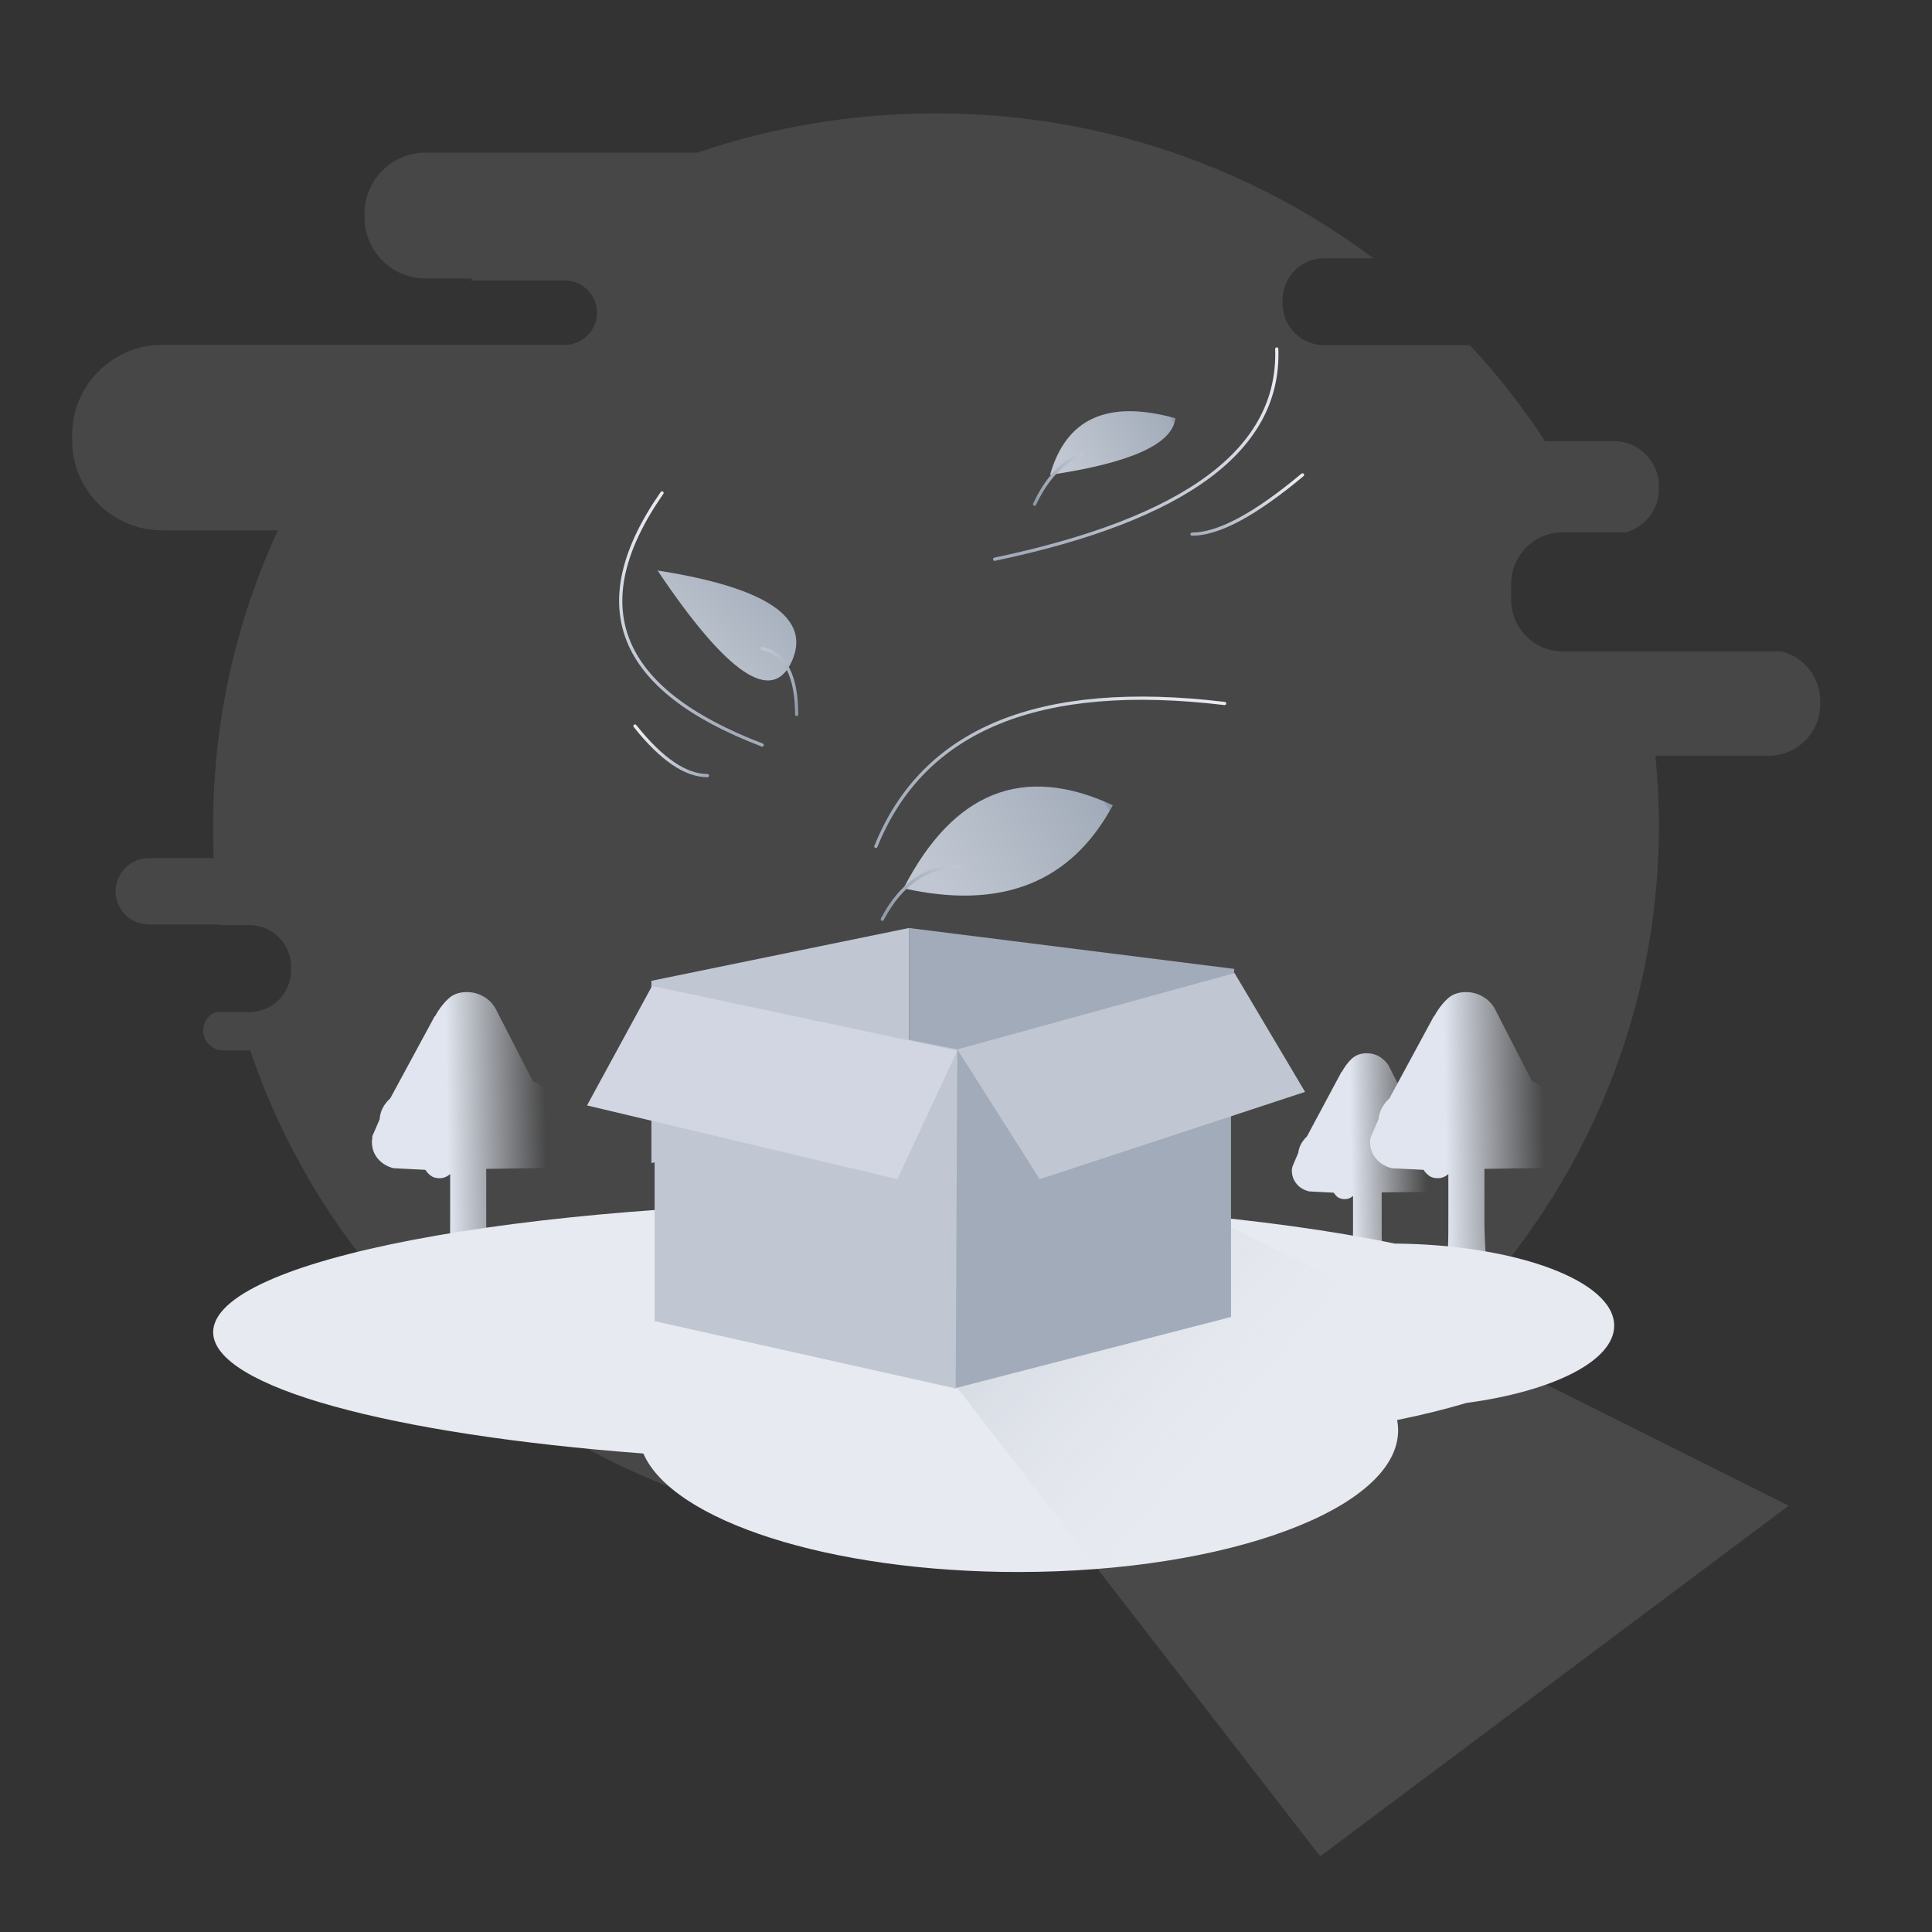 <?xml version="1.0" encoding="utf-8"?>
<!-- Generator: Adobe Illustrator 24.3.0, SVG Export Plug-In . SVG Version: 6.00 Build 0)  -->
<svg version="1.1" id="Layer_1" xmlns="http://www.w3.org/2000/svg" xmlns:xlink="http://www.w3.org/1999/xlink" x="0px" y="0px"
	 viewBox="0 0 600 600" style="enable-background:new 0 0 600 600;" xml:space="preserve">
<rect x="0" y="0" width="600" height="600" fill="#333333" stroke="none"/>
<style type="text/css">
	.st0{fill-rule:evenodd;clip-rule:evenodd;fill:none;}
	.st1{opacity:0.1;fill-rule:evenodd;clip-rule:evenodd;fill:#FFFFFF;enable-background:new    ;}
	.st2{fill:url(#路径_10_);}
	.st3{fill:url(#路径_11_);}
	.st4{fill:url(#路径_12_);}
	.st5{fill-rule:evenodd;clip-rule:evenodd;fill:#E7EAF0;}
	.st6{opacity:0.5;fill:url(#路径_13_);enable-background:new    ;}
	.st7{fill:#A2ABB9;}
	.st8{fill:#C0C7D2;}
	.st9{fill:#D1D6E2;}
	.st10{fill:none;stroke:url(#路径-2_1_);stroke-linecap:round;}
	.st11{fill:none;stroke:url(#路径-3_1_);stroke-linecap:round;}
	.st12{fill:none;stroke:url(#路径-4_1_);stroke-linecap:round;}
	.st13{fill:none;stroke:url(#路径-5_1_);stroke-linecap:round;}
	.st14{fill:none;stroke:url(#路径-6_1_);stroke-linecap:round;}
	.st15{fill:url(#路径-7_1_);}
	.st16{fill:url(#路径-8_1_);}
	.st17{fill:url(#路径-9_1_);}
	.st18{fill:none;stroke:url(#路径-10_1_);stroke-linecap:round;}
	.st19{fill:none;stroke:url(#路径-11_1_);stroke-linecap:round;}
	.st20{fill:none;stroke:url(#路径-12_1_);stroke-linecap:round;}
</style>
<rect x="774" y="72" class="st0" width="600" height="600"/>
<g id="暂无数据">
	<path id="背景" class="st1" d="M290.7,35.2c51,0,98.1,16.8,135.8,45l-15.2,0c-7.2,0-13,5.8-13,13l0,0v1c0,7.2,5.8,13,13,13l0,0
		l45.2,0c8.6,9.2,16.4,19.2,23.3,29.8l21.4,0c7.7,0,14,6.3,14,14v0.8c0,6.4-4.3,11.8-10.1,13.5l-19.8,0c-8.8,0-16,7.2-16,16l0,0v5
		c0,8.8,7.2,16,16,16l0,0l67.9,0c7,1.7,12.1,8,12.1,15.5v0.9c0,8.8-7.2,16-16,16l-35.2,0c0.7,7.1,1.1,14.3,1.1,21.6
		c0,122.1-100.5,221-224.5,221c-99.2,0-183.3-63.3-213-151.1l-8.4,0c-3.4,0-6.2-2.8-6.2-6.2c0-2.6,1.6-4.8,3.9-5.7l10.4,0
		c7.2,0,13-5.8,13-13l0,0v-1c0-7.2-5.8-13-13-13l0,0l-9,0c0-0.1,0-0.1,0-0.2l-22.2,0c-5.7,0-10.3-4.6-10.3-10.3s4.6-10.3,10.3-10.3
		l20.2,0c-0.2-3.4-0.2-6.8-0.2-10.3c0-32.6,7.2-63.6,20.1-91.5l-35.9,0c-15.5,0-28-12.5-28-28v-1.6c0-14.9,11.7-27.1,26.4-28
		l126.6,0c5.5,0,10-4.5,10-10s-4.5-10-10-10l0,0l-29.3,0c0.2-0.2,0.5-0.4,0.7-0.6l-14.6,0c-10.5,0-19-8.5-19-19v-1.1
		c0-10.5,8.5-19,19-19l84.4,0C239.7,39.5,264.7,35.2,290.7,35.2z"/>
	<g id="树" transform="translate(122, 350)">
		
			<linearGradient id="路径_10_" gradientUnits="userSpaceOnUse" x1="-769.03" y1="349.847" x2="-769.548" y2="349.835" gradientTransform="matrix(59 0 0 -88 45420 30788)">
			<stop  offset="0" style="stop-color:#E0E5EF;stop-opacity:0"/>
			<stop  offset="1" style="stop-color:#E0E5EF"/>
		</linearGradient>
		<path id="路径" class="st2" d="M51.3,1.5c0.1,0.5,0.3,1,0.4,1.5l0.4,1.4c0.1,0.5,0.2,0.8,0.2,1.1c0,1.6-0.4,3.1-1.3,4.3
			c-0.9,1.3-2,2.2-3.4,2.8c-0.5,0.1-1.1,0.1-1.7,0.1c-0.5,0.1-1,0.1-1.6,0.1h-1.7L29,13v14.6c0,2.2,0,4.3,0.1,6.5
			c0.1,2.2,0.2,4.2,0.3,5.9c0.1,2.1,0.3,4.1,0.4,6H17.2l0.3-3.4c0.1-1.3,0.1-3.2,0.2-5.5c0.1-2.3,0.1-5.4,0.1-9.2V14.6
			c-1,0.9-2.1,1.3-3.3,1.3c-1,0-1.9-0.2-2.6-0.7c-0.7-0.5-1.3-1.1-1.8-1.9l-9.9-0.5c-1.9-0.5-3.5-1.4-4.8-2.9s-1.9-3.3-1.9-5.3
			c0-0.4,0-0.7,0.1-1S-6.5,3-6.3,2.7l2.2-5.1C-4-3.7-3.7-4.9-3.1-6s1.4-2.1,2.3-2.9l13.8-25.5h0.1c1.1-2,2.4-3.8,4-5.3
			c1.5-1.5,3.5-2.2,5.9-2.2c2.1,0,4,0.6,5.7,1.7c1.7,1.1,2.9,2.6,3.7,4.4l11.1,21.6c2,0.7,3.6,1.9,4.9,3.7c1.3,1.8,1.9,3.8,1.9,6
			c0,0.9-0.1,1.9-0.4,3L51.3,1.5z"/>
		
			<linearGradient id="路径_11_" gradientUnits="userSpaceOnUse" x1="-769.03" y1="349.847" x2="-769.548" y2="349.835" gradientTransform="matrix(59 0 0 -88 45730 30788)">
			<stop  offset="0" style="stop-color:#E0E5EF;stop-opacity:0"/>
			<stop  offset="1" style="stop-color:#E0E5EF"/>
		</linearGradient>
		<path id="路径_1_" class="st3" d="M361.3,1.5c0.1,0.5,0.3,1,0.4,1.5l0.4,1.4c0.1,0.5,0.2,0.8,0.2,1.1c0,1.6-0.4,3.1-1.3,4.3
			c-0.9,1.3-2,2.2-3.4,2.8c-0.5,0.1-1.1,0.1-1.7,0.1c-0.5,0.1-1,0.1-1.6,0.1h-1.7L339,13v14.6c0,2.2,0,4.3,0.1,6.5
			c0.1,2.2,0.2,4.2,0.3,5.9c0.1,2.1,0.3,4.1,0.4,6h-12.6l0.3-3.4c0.1-1.3,0.1-3.2,0.2-5.5c0.1-2.3,0.1-5.4,0.1-9.2V14.6
			c-1,0.9-2.1,1.3-3.3,1.3c-1,0-1.9-0.2-2.6-0.7s-1.3-1.1-1.8-1.9l-9.9-0.5c-1.9-0.5-3.5-1.4-4.8-2.9c-1.3-1.5-1.9-3.3-1.9-5.3
			c0-0.4,0-0.7,0.1-1s0.1-0.6,0.3-0.9l2.2-5.1c0.1-1.3,0.5-2.5,1.1-3.6c0.6-1.1,1.4-2.1,2.3-2.9l13.8-25.5h0.1c1.1-2,2.4-3.8,4-5.3
			c1.5-1.5,3.5-2.2,5.9-2.2c2.1,0,4,0.6,5.7,1.7s2.9,2.6,3.7,4.4l11.1,21.6c2,0.7,3.6,1.9,4.9,3.7c1.3,1.8,1.9,3.8,1.9,6
			c0,0.9-0.1,1.9-0.4,3L361.3,1.5z"/>
		
			<linearGradient id="路径_12_" gradientUnits="userSpaceOnUse" x1="-765.911" y1="349.665" x2="-766.422" y2="349.653" gradientTransform="matrix(46 0 0 -69 35553 24138)">
			<stop  offset="0" style="stop-color:#E0E5EF;stop-opacity:0"/>
			<stop  offset="1" style="stop-color:#E0E5EF"/>
		</linearGradient>
		<path id="路径_2_" class="st4" d="M324.6,11.2c0.1,0.4,0.2,0.8,0.3,1.2l0.3,1.1c0.1,0.4,0.1,0.7,0.1,0.9c0,1.3-0.3,2.4-1,3.4
			c-0.7,1-1.6,1.7-2.7,2.2c-0.4,0-0.8,0.1-1.3,0.1c-0.4,0-0.8,0.1-1.2,0.1h-1.3l-10.7,0.1v11.5c0,1.7,0,3.4,0.1,5.1
			c0.1,1.7,0.1,3.3,0.2,4.6c0.1,1.6,0.2,3.2,0.3,4.7h-9.9l0.2-2.7c0-1.1,0.1-2.5,0.1-4.3s0.1-4.2,0.1-7.3V21.4c-0.8,0.7-1.6,1-2.6,1
			c-0.8,0-1.4-0.2-2-0.5c-0.6-0.4-1-0.9-1.4-1.5l-7.7-0.4c-1.5-0.4-2.8-1.1-3.8-2.3s-1.5-2.6-1.5-4.2c0-0.3,0-0.5,0.1-0.8
			c0-0.2,0.1-0.5,0.2-0.7l1.7-4c0.1-1,0.4-1.9,0.9-2.8s1.1-1.6,1.8-2.3l10.7-20h0.1c0.9-1.6,1.9-3,3.1-4.1c1.2-1.1,2.7-1.7,4.6-1.7
			c1.6,0,3.1,0.4,4.4,1.3s2.3,2,2.9,3.4l8.6,17c1.6,0.5,2.8,1.5,3.8,2.9c1,1.4,1.5,3,1.5,4.7c0,0.7-0.1,1.5-0.3,2.3L324.6,11.2z"/>
	</g>
	<g id="树备份" transform="translate(432, 350)">
	</g>
	<path id="形状结合" class="st5" d="M277.8,373.2c61.4,0,116.7,5,155.3,13c37.8,0.3,68.2,11.6,68.2,25.5c0,11-19.1,20.4-45.9,24
		c-6.4,1.9-13.6,3.7-21.5,5.3c0.2,1.1,0.3,2.1,0.3,3.2c0,24.3-52.8,44-118,44c-58.6,0-107.3-15.9-116.4-36.8
		c-78.2-5.9-133.6-20.6-133.6-37.7C66.3,391.3,161,373.2,277.8,373.2z"/>
	
		<linearGradient id="路径_13_" gradientUnits="userSpaceOnUse" x1="-656.383" y1="698.548" x2="-656.383" y2="698.997" gradientTransform="matrix(113.773 -135.59 -205.371 -172.327 218525.891 31820.065)">
		<stop  offset="0" style="stop-color:#E8EBF1;stop-opacity:0.238"/>
		<stop  offset="1" style="stop-color:#A2ABB9"/>
	</linearGradient>
	<polygon id="路径_3_" class="st6" points="268,393.2 308.9,344.4 555.5,467.6 410,576.5 	"/>
	<g id="盒子" transform="translate(189, 330)">
		<polygon id="路径_4_" class="st7" points="194.3,-29.1 93.3,-41.8 93.3,8.5 192.7,20.2 		"/>
		<polygon id="路径_5_" class="st8" points="13.3,-25.4 93.3,-41.8 93.3,14.8 13.3,31.2 		"/>
		<polygon id="路径_6_" class="st7" points="107.3,-3.7 193.3,-25.8 193.3,79 107.3,101.2 		"/>
		<polygon id="路径_7_" class="st8" points="14.3,-22.8 108.3,-4.1 107.8,101.2 14.3,80.3 		"/>
		<polygon id="路径_8_" class="st9" points="108.3,-3.7 13.5,-23.8 -6.7,13.3 89.7,36.2 		"/>
		<polygon id="路径_9_" class="st8" points="108.3,-4.1 194.4,-27.8 216.3,9.1 133.9,36.2 		"/>
	</g>
	<g id="编组-2" transform="translate(199.406, 150.174)">
		
			<linearGradient id="路径-2_1_" gradientUnits="userSpaceOnUse" x1="-842.974" y1="549.054" x2="-843.29" y2="550.054" gradientTransform="matrix(43.961 0 0 -78.277 37077.492 43061.844)">
			<stop  offset="0" style="stop-color:#A2ABB9"/>
			<stop  offset="1" style="stop-color:#E7EAF0"/>
		</linearGradient>
		<path id="路径-2" class="st10" d="M6.2,2.9c-24.4,35-14,61.1,31.1,78.3"/>
		
			<linearGradient id="路径-3_1_" gradientUnits="userSpaceOnUse" x1="-828.373" y1="546.263" x2="-829.374" y2="546.731" gradientTransform="matrix(22.52 0 0 -15.403 18676.539 8501.581)">
			<stop  offset="0" style="stop-color:#A2ABB9"/>
			<stop  offset="1" style="stop-color:#E7EAF0"/>
		</linearGradient>
		<path id="路径-3" class="st11" d="M-2.2,75.3C6,85.6,13.5,90.7,20.3,90.7"/>
		
			<linearGradient id="路径-4_1_" gradientUnits="userSpaceOnUse" x1="-850.953" y1="549.141" x2="-849.953" y2="549.673" gradientTransform="matrix(87.628 0 0 -65.272 74677.992 35853.332)">
			<stop  offset="0" style="stop-color:#A2ABB9"/>
			<stop  offset="1" style="stop-color:#E4E7EE"/>
			<stop  offset="1" style="stop-color:#E7EAF0"/>
		</linearGradient>
		<path id="路径-4" class="st12" d="M197.1-41.8c1.1,31.1-28.1,52.8-87.6,65.3"/>
		
			<linearGradient id="路径-5_1_" gradientUnits="userSpaceOnUse" x1="-839.449" y1="547.031" x2="-838.365" y2="547.26" gradientTransform="matrix(34.251 0 0 -18.353 28919.549 10048.629)">
			<stop  offset="0" style="stop-color:#A2ABB9"/>
			<stop  offset="1" style="stop-color:#E7EAF0"/>
		</linearGradient>
		<path id="路径-5" class="st13" d="M205.1-2.7c-14.6,12.2-26,18.4-34.3,18.4"/>
		
			<linearGradient id="路径-6_1_" gradientUnits="userSpaceOnUse" x1="-852.39" y1="549" x2="-851.39" y2="549.18" gradientTransform="matrix(108.341 0 0 -46.055 92420.375 25376.99)">
			<stop  offset="0" style="stop-color:#A2ABB9"/>
			<stop  offset="1" style="stop-color:#E7EAF0"/>
		</linearGradient>
		<path id="路径-6" class="st14" d="M180.9,68.3c-57.5-6.9-93.6,7.9-108.3,44.4"/>
		
			<linearGradient id="路径-7_1_" gradientUnits="userSpaceOnUse" x1="-843.215" y1="548.365" x2="-842.279" y2="549.033" gradientTransform="matrix(43.102 0 0 -34.126 36351.691 18766.109)">
			<stop  offset="0" style="stop-color:#C0C7D2"/>
			<stop  offset="1" style="stop-color:#A2ABB9"/>
			<stop  offset="1" style="stop-color:#909AA9"/>
		</linearGradient>
		<path id="路径-7" class="st15" d="M4.8,27c33.9,5.3,47.8,14.7,41.7,28.2S26.4,59.2,4.8,27z"/>
		
			<linearGradient id="路径-8_1_" gradientUnits="userSpaceOnUse" x1="-841.588" y1="547.323" x2="-840.651" y2="547.598" gradientTransform="matrix(38.94 0 0 -19.782 32901.102 10815.726)">
			<stop  offset="0" style="stop-color:#C0C7D2"/>
			<stop  offset="1" style="stop-color:#A2ABB9"/>
			<stop  offset="1" style="stop-color:#909AA9"/>
		</linearGradient>
		<path id="路径-8" class="st16" d="M126.7-2.7c5-17.6,17.9-23.4,38.9-17.6C164.8-12.3,151.8-6.4,126.7-2.7z"/>
		
			<linearGradient id="路径-9_1_" gradientUnits="userSpaceOnUse" x1="-848.287" y1="548.487" x2="-847.351" y2="548.778" gradientTransform="matrix(64.994 0 0 -33.891 55220.012 18703.904)">
			<stop  offset="0" style="stop-color:#C0C7D2"/>
			<stop  offset="1" style="stop-color:#A2ABB9"/>
			<stop  offset="1" style="stop-color:#909AA9"/>
		</linearGradient>
		<path id="路径-9" class="st17" d="M81.2,125.7c15.5-30.1,37.2-38.7,65-25.8C133.2,124,111.6,132.5,81.2,125.7z"/>
		
			<linearGradient id="路径-10_1_" gradientUnits="userSpaceOnUse" x1="-814.914" y1="546.146" x2="-813.995" y2="547.146" gradientTransform="matrix(14.998 0 0 -15.641 12344.116 8547.928)">
			<stop  offset="0" style="stop-color:#909AA9"/>
			<stop  offset="1" style="stop-color:#C0C7D2"/>
		</linearGradient>
		<path id="路径-10" class="st18" d="M121.9,6.4c3.8-8.1,8.8-13.4,15-15.6"/>
		
			<linearGradient id="路径-11_1_" gradientUnits="userSpaceOnUse" x1="-796.471" y1="546.983" x2="-796.811" y2="548.072" gradientTransform="matrix(10.65 0 0 -20.486 8527.339 11277.391)">
			<stop  offset="0" style="stop-color:#909AA9"/>
			<stop  offset="1" style="stop-color:#C0C7D2"/>
		</linearGradient>
		<path id="路径-11" class="st19" d="M37.3,51.2c7.1,1.6,10.7,8.5,10.7,20.5"/>
		
			<linearGradient id="路径-12_1_" gradientUnits="userSpaceOnUse" x1="-831.246" y1="546.6" x2="-830.246" y2="547.072" gradientTransform="matrix(24.003 0 0 -16.503 20026.902 9151.216)">
			<stop  offset="0" style="stop-color:#909AA9"/>
			<stop  offset="1" style="stop-color:#C0C7D2"/>
		</linearGradient>
		<path id="路径-12" class="st20" d="M74.6,135.3c5.8-11,13.8-16.5,24-16.5"/>
	</g>
</g>
</svg>
